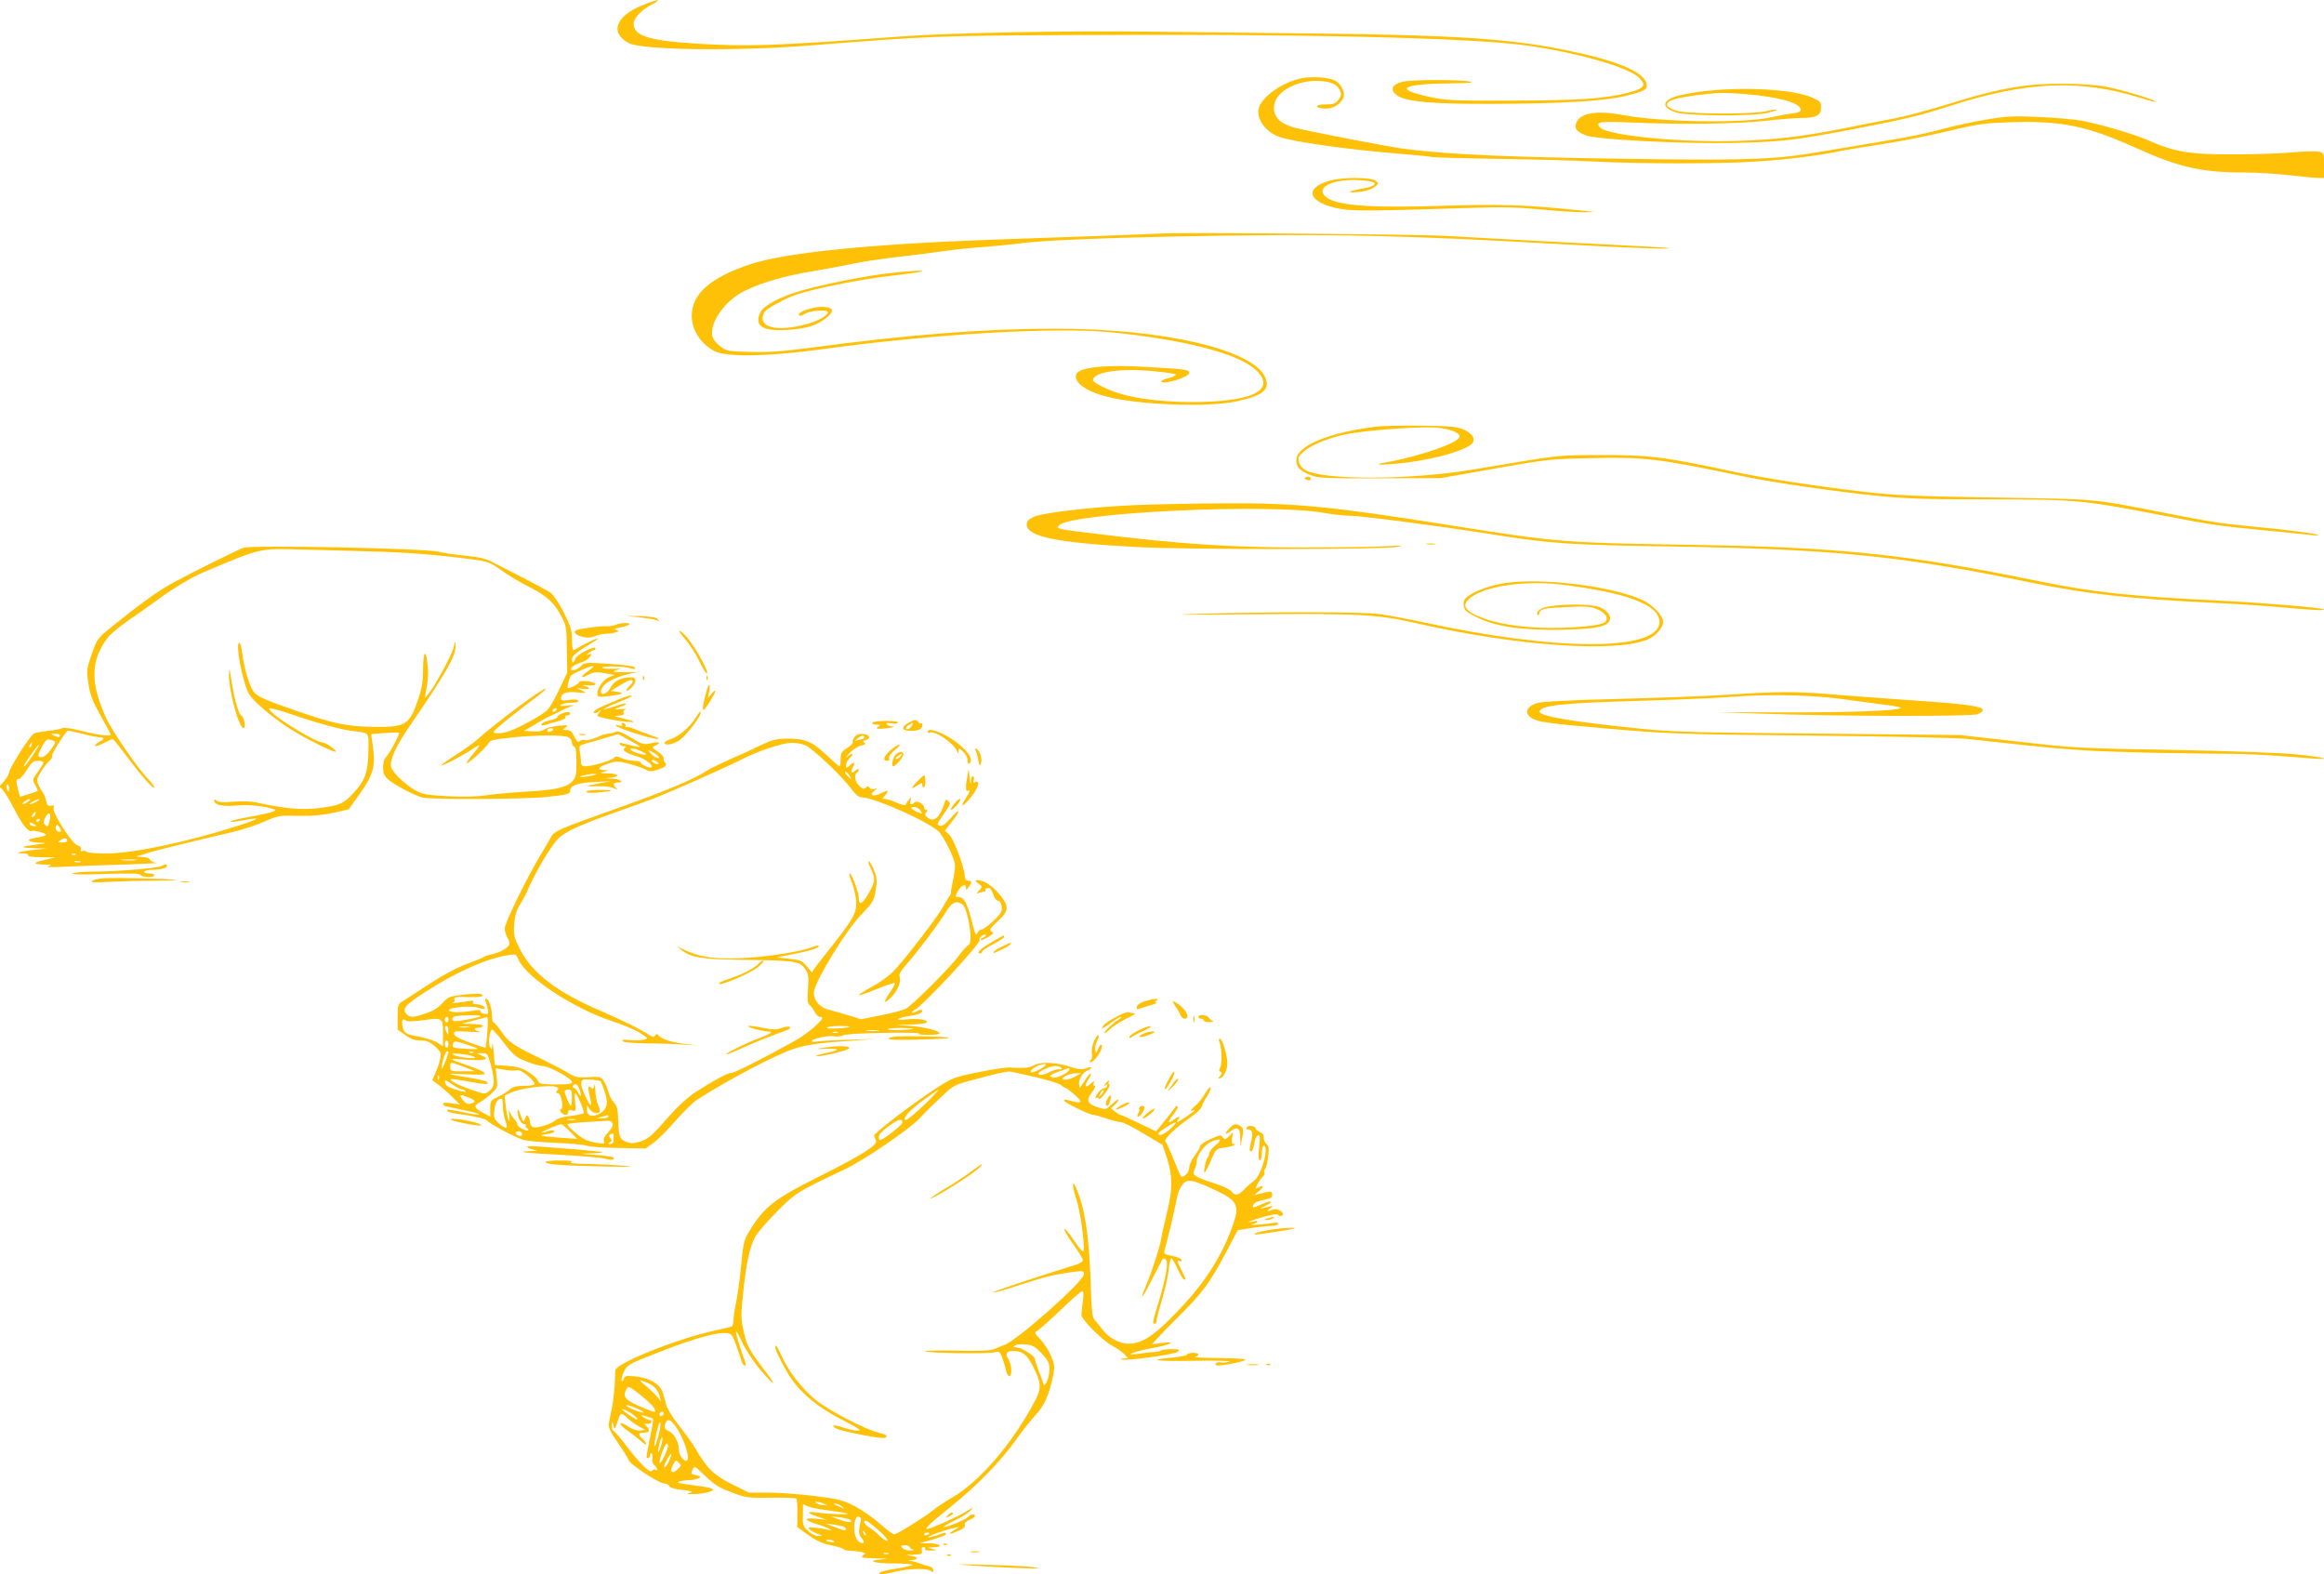 <?xml version="1.0" standalone="no"?>
<!DOCTYPE svg PUBLIC "-//W3C//DTD SVG 20010904//EN"
 "http://www.w3.org/TR/2001/REC-SVG-20010904/DTD/svg10.dtd">
<svg version="1.0" xmlns="http://www.w3.org/2000/svg"
 width="1280pt" height="867pt" viewBox="0 0 1280 867"
 preserveAspectRatio="xMidYMid meet">
<g transform="translate(0,867) scale(0.1,-0.1)"
fill="#ffc107" stroke="none">
<path d="M3533 8639 c-145 -61 -175 -152 -68 -207 75 -38 592 -45 1000 -12
662 52 690 53 1445 57 1238 7 2177 -14 2494 -57 282 -39 566 -120 625 -179 40
-40 29 -57 -56 -80 -130 -34 -260 -44 -638 -45 -337 -1 -367 0 -464 21 -198
43 -152 71 119 74 105 1 134 4 105 10 -54 11 -321 11 -369 -1 -63 -14 -74 -49
-26 -79 54 -32 194 -44 515 -43 376 1 622 15 735 43 102 25 120 34 120 57 0
70 -149 136 -451 197 -297 61 -617 82 -1339 90 -294 3 -731 8 -970 11 -443 5
-1083 -7 -1335 -26 -718 -53 -854 -58 -1144 -40 -261 17 -341 43 -341 110 0
31 45 78 105 108 61 32 20 25 -62 -9z"/>
<path d="M7155 8236 c-116 -30 -225 -117 -225 -180 0 -57 49 -116 116 -140 78
-27 378 -70 644 -91 102 -9 192 -17 200 -20 8 -2 175 -7 370 -10 195 -3 434
-9 530 -15 229 -12 673 -13 875 0 171 11 346 32 460 56 39 8 147 26 240 40 94
14 256 46 360 71 176 42 202 45 360 50 273 8 411 -21 680 -142 237 -107 362
-135 600 -135 66 0 176 -7 245 -15 69 -8 140 -15 158 -15 l32 0 0 69 c0 69 0
69 -29 76 -16 3 -80 2 -143 -4 -62 -6 -205 -11 -318 -11 -254 -1 -332 12 -487
81 -63 28 -259 86 -351 103 -45 9 -155 18 -244 22 -141 6 -180 4 -291 -15 -71
-12 -163 -32 -205 -43 -131 -35 -191 -48 -372 -78 -96 -16 -242 -40 -323 -54
-238 -42 -389 -49 -904 -43 -780 9 -1159 25 -1403 58 -89 12 -509 93 -596 115
-92 23 -131 72 -113 138 19 70 135 127 245 120 69 -4 97 -17 114 -52 9 -21 8
-30 -8 -51 -16 -22 -27 -26 -71 -26 -60 0 -64 -19 -5 -23 44 -3 89 24 104 62
9 26 -11 70 -43 90 -32 21 -143 28 -202 12z"/>
<path d="M11160 8199 c-127 -16 -238 -43 -425 -101 -104 -32 -237 -68 -295
-79 -58 -11 -181 -35 -275 -54 -236 -47 -376 -64 -598 -71 -305 -10 -709 29
-753 73 -31 32 -5 36 180 28 269 -12 589 -7 733 10 71 8 156 15 190 15 86 0
113 14 113 57 0 31 -4 36 -47 55 -132 58 -506 65 -727 14 -102 -24 -113 -66
-25 -95 60 -20 419 -22 502 -3 32 8 57 16 54 18 -2 2 -28 -1 -58 -8 -80 -19
-440 -17 -499 3 -25 8 -46 22 -48 30 -4 24 41 39 172 56 101 13 144 14 256 5
184 -15 301 -47 308 -84 2 -12 -8 -18 -50 -23 -29 -4 -82 -14 -118 -22 -151
-33 -603 -26 -807 13 -140 26 -232 14 -258 -35 -18 -35 -6 -54 48 -76 58 -24
528 -48 822 -42 259 6 328 14 660 77 279 54 354 72 520 125 426 138 721 150
1054 46 51 -16 90 -26 85 -21 -15 14 -168 60 -267 81 -99 20 -321 24 -447 8z"/>
<path d="M7328 7676 c-154 -41 -123 -125 58 -157 68 -12 178 -11 744 7 144 5
239 2 363 -10 92 -9 196 -15 230 -15 l62 2 -80 8 c-323 33 -427 36 -820 24
-396 -11 -564 8 -597 68 -24 45 69 81 193 75 117 -5 122 -30 10 -49 -76 -14
-73 -24 3 -15 32 4 65 16 78 27 23 19 23 19 4 34 -25 19 -179 20 -248 1z"/>
<path d="M6395 7384 c-58 -3 -341 -14 -930 -34 -674 -24 -1143 -72 -1332 -135
-223 -75 -323 -163 -323 -285 0 -77 49 -153 124 -193 66 -35 292 -31 596 10
619 85 1285 123 1591 93 415 -42 709 -120 801 -212 109 -109 -31 -174 -372
-172 -147 1 -289 18 -380 46 -69 20 -150 61 -150 74 0 45 151 68 332 50 64 -6
120 -14 124 -18 4 -4 -14 -13 -39 -20 -25 -6 -44 -15 -41 -20 12 -18 154 25
154 48 0 18 -15 21 -230 33 -232 14 -378 -1 -393 -41 -15 -43 55 -94 171 -123
179 -46 561 -59 714 -25 148 32 187 67 155 135 -72 152 -564 265 -1153 265
-392 0 -802 -32 -1358 -106 -143 -19 -222 -25 -321 -22 -126 3 -133 4 -168 31
-20 15 -40 39 -43 53 -19 75 70 201 179 253 101 48 212 80 372 107 83 14 188
34 235 44 47 10 153 26 235 35 83 9 193 23 245 31 52 8 156 19 230 24 74 6
164 15 200 20 220 31 1367 55 1930 41 376 -10 490 -15 1150 -51 196 -11 403
-19 460 -19 73 1 28 6 -145 14 -316 16 -816 42 -1050 56 -172 9 -1445 20
-1570 13z"/>
<path d="M4885 7164 c-126 -15 -352 -60 -470 -94 -116 -33 -209 -82 -227 -120
-36 -74 11 -105 146 -97 106 6 167 25 219 68 47 38 36 59 -29 59 -46 0 -124
-26 -124 -41 0 -12 11 -11 40 6 28 16 120 20 120 6 0 -17 -54 -49 -110 -64
-174 -49 -284 -20 -240 64 11 20 117 77 180 98 106 34 357 84 509 101 96 11
177 23 180 25 7 8 -64 4 -194 -11z"/>
<path d="M7577 6320 c-264 -33 -437 -106 -437 -184 0 -39 19 -59 80 -83 40
-16 81 -18 380 -17 l335 1 300 53 c289 51 308 53 527 57 297 7 371 -2 843
-101 159 -33 488 -81 729 -106 161 -16 267 -20 600 -20 503 0 533 -3 985 -90
264 -51 294 -55 546 -80 116 -11 233 -23 260 -26 28 -4 47 -3 44 0 -7 7 -185
30 -359 46 -171 16 -244 27 -470 72 -425 83 -373 79 -950 88 -431 7 -558 12
-710 30 -262 30 -554 75 -721 110 -395 85 -477 95 -749 94 -239 -1 -204 3
-685 -78 -358 -61 -848 -62 -940 -2 -14 9 -28 28 -31 43 -6 23 -1 32 28 57 48
42 165 86 269 101 134 21 396 37 463 30 81 -9 129 -29 124 -52 -6 -32 -219
-106 -393 -137 -98 -17 -52 -20 87 -5 177 19 367 76 382 115 10 25 -11 50 -56
70 -35 14 -76 18 -228 20 -102 1 -216 -1 -253 -6z"/>
<path d="M7191 6041 c-9 -6 -7 -10 8 -14 12 -3 21 -1 21 3 0 14 -15 19 -29 11z"/>
<path d="M6265 5889 c-244 -10 -524 -42 -575 -67 -26 -13 -35 -23 -35 -41 0
-66 165 -100 595 -123 282 -16 1370 -15 1445 0 40 8 29 9 -55 4 -58 -4 -274
-7 -480 -7 -390 1 -652 18 -1120 75 -222 27 -226 28 -207 47 71 71 1167 122
1462 68 44 -8 105 -15 136 -15 63 0 476 -54 764 -99 350 -56 442 -62 1035 -71
863 -14 1247 -52 1945 -196 320 -66 559 -92 1020 -114 132 -6 308 -18 390 -26
153 -14 222 -18 214 -10 -9 9 -318 35 -534 46 -527 25 -732 47 -1040 110 -727
149 -1093 187 -1935 200 -674 11 -717 14 -1295 106 -653 104 -860 125 -1250
122 -149 0 -364 -5 -480 -9z"/>
<path d="M7858 5673 c12 -2 32 -2 45 0 12 2 2 4 -23 4 -25 0 -35 -2 -22 -4z"/>
<path d="M1340 5653 c-32 -11 -289 -139 -381 -189 -88 -47 -191 -122 -359
-258 -61 -50 -67 -58 -95 -139 -28 -82 -29 -89 -18 -161 9 -63 21 -94 67 -177
31 -55 56 -102 56 -104 0 -12 -73 -3 -160 20 -52 13 -99 20 -105 16 -5 -5 -38
-11 -73 -15 -35 -4 -72 -10 -83 -14 -20 -8 -139 -193 -139 -217 0 -8 -12 -28
-26 -45 l-27 -31 20 -22 c11 -12 40 -60 63 -106 46 -88 76 -125 97 -117 7 3
29 -1 50 -8 42 -14 37 -18 -40 -32 -50 -8 -30 -23 33 -25 42 -1 40 -2 -19 -10
-91 -12 -96 -17 -16 -20 l70 -2 -74 -8 c-79 -9 -106 -19 -52 -19 19 0 30 -4
26 -10 -4 -6 23 -10 72 -11 l78 -1 -52 -12 c-72 -15 -76 -26 -12 -27 47 -1 50
-2 24 -10 -18 -5 21 -6 95 -2 69 3 217 9 330 12 113 4 191 8 174 9 -18 1 -34
9 -38 17 -3 10 -20 15 -48 16 -25 1 -33 3 -18 6 14 2 34 8 45 13 18 8 228 60
480 119 50 11 126 37 170 56 77 34 84 35 190 32 79 -1 133 4 193 17 l83 19 64
90 c72 103 84 148 68 261 l-9 63 75 6 c42 3 77 4 79 2 6 -6 -56 -121 -72 -134
-10 -9 -16 -29 -16 -56 0 -36 5 -48 31 -70 35 -29 137 -83 184 -97 41 -12 567
-10 685 3 113 12 130 16 130 33 0 30 35 44 130 49 l95 5 -70 -13 c-78 -14 -77
-17 7 -15 31 1 67 -4 80 -11 19 -9 21 -9 11 2 -19 19 -16 29 7 29 43 0 17 20
-27 22 -44 1 -45 2 -10 5 55 6 45 23 -15 24 -45 1 -49 2 -23 9 l30 8 -27 1
c-43 2 -33 18 20 35 43 15 55 15 108 2 32 -8 74 -22 93 -31 29 -15 38 -16 73
-4 44 14 55 26 40 41 -6 6 -9 16 -6 22 2 6 -12 22 -32 36 -35 23 -35 25 -15
34 36 16 23 24 -23 13 -41 -9 -47 -8 -111 31 -52 31 -73 39 -86 31 -10 -5 -26
-9 -37 -9 -11 0 -41 -9 -66 -21 -26 -11 -54 -18 -63 -15 -9 4 -22 1 -29 -5
-11 -9 -17 -3 -31 25 -13 27 -23 36 -42 36 -24 0 -24 1 -5 14 17 13 13 14 -41
9 -33 -3 -67 -12 -76 -20 -11 -9 -34 -13 -65 -11 l-48 3 60 35 c32 20 73 42
89 49 17 7 43 20 58 28 16 9 41 19 55 24 20 6 14 7 -23 3 -36 -3 -46 -2 -35 5
8 6 34 11 58 11 29 0 41 4 36 11 -4 7 -22 9 -50 4 -35 -5 -44 -3 -44 8 0 29
28 40 88 34 55 -5 56 -4 27 10 l-30 14 39 -5 c39 -5 40 7 1 18 -11 3 -1 4 23
2 44 -4 58 8 20 18 -32 8 -68 7 -68 -1 0 -8 -47 -33 -61 -33 -9 0 7 60 18 71
14 14 123 59 123 51 0 -4 -16 -18 -35 -31 -43 -29 -38 -41 8 -16 27 14 42 16
87 8 l55 -10 -30 -12 c-31 -12 -65 -59 -65 -92 0 -17 6 -18 53 -14 28 3 61 9
72 12 16 6 13 8 -15 13 l-35 5 40 25 c54 33 73 41 79 31 3 -5 -3 -16 -14 -26
-11 -10 -20 -23 -20 -28 0 -6 11 0 25 13 32 30 33 60 3 60 -56 0 -97 -20 -114
-55 -16 -34 -54 -50 -54 -22 1 37 67 77 160 97 l45 9 -55 -1 c-81 -1 -101 3
-60 13 29 6 24 7 -27 6 -33 -1 -59 1 -56 6 6 10 112 9 151 -2 25 -8 32 -7 29
2 -2 8 -50 15 -141 21 -133 9 -137 8 -157 -13 -23 -25 -70 -31 -49 -6 7 8 29
20 49 26 21 6 43 20 50 32 12 18 11 19 -6 13 -16 -6 -16 -5 1 9 11 8 23 15 28
15 4 0 8 4 8 9 0 19 -102 -32 -111 -56 -11 -28 -19 -30 -19 -3 0 14 19 32 59
58 33 20 68 43 78 49 29 21 -46 -11 -87 -35 -19 -12 -38 -22 -42 -22 -5 0 -8
27 -8 59 0 51 -7 73 -46 150 -26 51 -58 98 -73 108 -14 9 -80 45 -146 79 -66
33 -142 73 -170 87 -38 21 -75 29 -155 37 -58 6 -121 15 -140 21 -67 19 -1034
39 -1080 22z m680 -19 c212 -5 395 -19 590 -46 77 -10 91 -16 152 -59 36 -26
102 -66 146 -88 103 -52 141 -86 181 -160 30 -57 32 -64 33 -188 l2 -128 -43
-90 c-23 -49 -52 -100 -64 -113 -27 -29 -168 -106 -222 -122 -23 -7 -52 -10
-65 -8 -21 3 -15 10 55 68 44 36 113 89 153 119 40 29 71 56 68 58 -9 10 -273
-186 -381 -283 -16 -14 -67 -51 -112 -80 -46 -29 -83 -56 -83 -59 0 -8 119 54
168 87 23 16 42 26 42 23 0 -4 -16 -25 -35 -48 -19 -22 -35 -45 -35 -49 0 -13
107 83 120 108 10 18 27 22 124 32 140 15 291 15 317 2 10 -6 19 -19 19 -30 0
-10 6 -20 13 -22 8 -3 12 -30 12 -86 0 -70 -3 -83 -23 -105 -33 -34 -93 -48
-262 -57 -80 -5 -176 -14 -215 -20 -45 -7 -118 -9 -205 -5 -113 6 -141 10
-178 30 -57 31 -130 100 -138 131 -9 36 27 117 102 225 199 290 254 385 253
439 0 35 0 35 -12 -10 -13 -46 -103 -211 -138 -252 l-19 -23 4 25 c15 80 17
109 10 167 -9 87 -24 62 -24 -40 0 -57 -7 -99 -25 -153 -49 -147 -69 -159
-246 -157 -147 2 -219 17 -414 84 -186 64 -229 83 -249 111 -23 32 -52 131
-61 206 -4 34 -11 62 -17 62 -23 0 16 -211 52 -279 20 -39 124 -128 228 -195
79 -51 252 -137 252 -125 0 10 -55 49 -70 49 -37 0 -254 131 -290 175 -14 16
-12 17 20 10 19 -4 73 -21 120 -37 109 -38 245 -75 307 -83 102 -13 94 -3 92
-112 -2 -115 -18 -161 -80 -228 -56 -61 -76 -70 -189 -85 -96 -12 -187 -4
-345 30 -29 7 -83 9 -128 5 -54 -5 -83 -3 -93 5 -9 9 -14 9 -14 2 0 -25 44
-35 126 -28 72 5 146 -2 204 -21 22 -7 -12 -18 -116 -38 -100 -18 -127 -25
-122 -31 3 -2 37 3 77 10 95 18 80 6 -39 -32 -283 -90 -577 -152 -724 -152
-58 0 -107 4 -111 10 -3 5 -12 7 -20 3 -11 -3 -13 -1 -10 10 4 9 -2 17 -17 21
-30 7 -141 180 -133 206 5 14 2 17 -14 13 -16 -4 -21 1 -26 23 -3 16 -10 36
-16 44 -42 67 -43 74 -13 121 15 24 37 51 47 60 11 9 17 21 14 26 -5 8 61 114
85 139 2 1 37 -6 78 -16 41 -11 85 -20 98 -20 28 0 28 -12 0 -25 -12 -6 -23
-15 -25 -21 -2 -7 18 -1 44 12 26 13 51 24 54 24 3 0 42 -48 86 -107 80 -106
143 -176 143 -158 0 5 -15 25 -34 45 -59 60 -197 262 -231 335 -89 195 -87
318 9 444 14 19 65 61 113 94 48 33 116 81 150 106 87 65 198 132 263 159 316
134 309 132 525 126 83 -2 251 -6 375 -10z m1045 -874 c-3 -5 -11 -10 -16 -10
-6 0 -7 5 -4 10 3 6 11 10 16 10 6 0 7 -4 4 -10z m-20 -110 c-3 -5 -13 -10
-21 -10 -8 0 -12 5 -9 10 3 6 13 10 21 10 8 0 12 -4 9 -10z m-2715 -30 c0 -12
-8 -12 -35 0 -18 8 -17 9 8 9 15 1 27 -3 27 -9z m3194 -60 c8 -8 -18 -3 -88
15 -21 6 -27 5 -22 -4 4 -6 15 -11 24 -11 13 0 14 -2 4 -9 -19 -12 4 -28 65
-46 46 -14 93 -48 81 -60 -8 -8 -58 13 -58 25 0 5 -16 10 -35 10 -20 0 -51 6
-69 14 -28 12 -36 12 -47 0 -15 -14 -119 -44 -156 -44 -17 0 -23 6 -23 23 0
12 -3 38 -6 57 -6 34 -5 35 38 47 23 6 72 20 108 31 l65 19 55 -30 c30 -16 59
-33 64 -37z m-3231 31 c16 -6 15 -10 -13 -49 -18 -25 -38 -42 -50 -42 -25 0
-25 9 2 59 22 42 29 45 61 32z m-120 -26 c-3 -9 -8 -14 -10 -11 -3 3 -2 9 2
15 9 16 15 13 8 -4z m7 -55 c-22 -33 -43 -60 -46 -60 -7 0 2 16 43 73 49 67
51 58 3 -13z m3347 25 c20 -8 34 -17 31 -20 -6 -7 -76 14 -83 25 -9 14 10 12
52 -5z m103 -36 c0 -13 -32 4 -51 27 -13 16 -12 16 19 0 17 -9 32 -21 32 -27z
m-3 -35 c-7 -7 -37 7 -37 17 0 6 9 5 21 -1 11 -7 19 -14 16 -16z m-3387 8 c0
-5 -14 -29 -32 -53 -30 -42 -31 -44 -14 -72 9 -17 15 -31 13 -33 -2 -2 -25
-10 -50 -18 l-47 -14 -10 37 c-13 48 -13 61 4 61 7 0 27 23 44 50 26 42 36 50
62 50 16 0 30 -4 30 -8z m3025 -72 c-16 -4 -41 -8 -55 -8 -22 0 -22 1 5 8 17
4 41 8 55 8 22 0 22 -1 -5 -8z m-3215 -70 c0 -11 -2 -20 -4 -20 -2 0 -6 9 -9
20 -3 11 -1 20 4 20 5 0 9 -9 9 -20z m104 -75 c-10 -8 -23 -14 -29 -14 -5 0
-1 6 9 14 11 8 24 15 30 15 5 0 1 -7 -10 -15z m46 0 c-14 -8 -29 -14 -35 -14
-5 0 1 6 15 14 14 8 30 14 35 14 6 0 -1 -6 -15 -14z m-6 -70 c-4 -8 -11 -15
-16 -15 -6 0 -5 6 2 15 7 8 14 15 16 15 2 0 1 -7 -2 -15z m81 -27 c-9 -41 -12
-45 -27 -30 -9 9 -9 18 0 37 17 37 35 32 27 -7z m-55 -2 c0 -3 -4 -8 -10 -11
-5 -3 -10 -1 -10 4 0 6 5 11 10 11 6 0 10 -2 10 -4z m-30 -26 c13 -8 13 -10
-2 -10 -9 0 -20 5 -23 10 -8 13 5 13 25 0z m145 -38 c-11 -11 -34 8 -28 24 6
15 7 15 20 -1 7 -10 11 -21 8 -23z m35 -53 c0 -5 -12 -9 -27 -9 -26 0 -26 1
-8 14 20 14 35 12 35 -5z m47 -75 c-3 -3 -12 -4 -19 -1 -8 3 -5 6 6 6 11 1 17
-2 13 -5z m331 -31 c-21 -2 -55 -2 -75 0 -21 2 -4 4 37 4 41 0 58 -2 38 -4z
m-305 -10 c-7 -2 -21 -2 -30 0 -10 3 -4 5 12 5 17 0 24 -2 18 -5z"/>
<path d="M1261 4959 c-2 -91 54 -299 81 -299 13 0 2 64 -12 68 -14 5 -39 89
-54 187 -11 72 -14 81 -15 44z"/>
<path d="M8289 5459 c-72 -10 -160 -41 -199 -69 -25 -18 -31 -28 -28 -54 3
-27 11 -35 69 -64 105 -53 250 -74 474 -70 186 4 247 17 261 52 9 23 -12 52
-52 71 -52 24 -286 19 -327 -8 -17 -11 -25 -22 -20 -30 5 -9 8 -7 11 5 5 25
26 30 154 35 96 5 126 3 162 -11 43 -17 65 -44 51 -66 -12 -20 -85 -31 -230
-37 -172 -6 -334 12 -441 51 -116 42 -133 78 -58 126 89 56 298 83 480 61 364
-44 544 -112 544 -206 0 -163 -567 -163 -1309 0 -86 18 -194 39 -241 44 -94
12 -573 12 -985 1 -189 -6 -105 -7 280 -3 617 5 701 0 929 -52 538 -122 1078
-160 1257 -88 47 18 89 65 89 99 0 35 -62 98 -121 123 -174 75 -548 120 -750
90z"/>
<path d="M3520 5271 c41 -5 84 -12 95 -16 17 -7 18 -6 7 6 -9 9 -39 14 -95 16
l-82 1 75 -7z"/>
<path d="M3390 5229 c-13 -6 -36 -9 -50 -8 -23 2 -88 -5 -152 -17 -37 -7 -26
-30 20 -41 26 -7 46 -6 67 3 17 7 44 13 60 14 17 0 41 3 54 7 23 6 23 7 5 14
-15 5 -10 9 24 14 23 4 45 12 48 16 7 12 -45 10 -76 -2z"/>
<path d="M3740 5196 c0 -4 17 -27 38 -51 20 -23 53 -74 72 -113 19 -39 38 -71
42 -71 22 -2 -76 170 -121 213 -17 17 -31 26 -31 22z"/>
<path d="M3541 4934 c0 -11 3 -14 6 -6 3 7 2 16 -1 19 -3 4 -6 -2 -5 -13z"/>
<path d="M3891 4934 c0 -11 3 -14 6 -6 3 7 2 16 -1 19 -3 4 -6 -2 -5 -13z"/>
<path d="M3891 4862 c-18 -64 -24 -102 -17 -102 9 0 66 91 66 104 0 6 -9 0
-21 -14 l-20 -25 7 38 c8 48 -2 48 -15 -1z"/>
<path d="M9515 4844 c-104 -7 -375 -17 -601 -23 -279 -7 -424 -15 -449 -23
-73 -25 -72 -71 1 -96 21 -7 109 -20 194 -27 525 -48 523 -48 1305 -56 424 -4
813 -12 865 -18 479 -53 605 -64 830 -71 140 -5 363 -9 495 -10 219 -1 317 -5
565 -26 138 -11 84 6 -66 21 -83 9 -355 19 -679 25 -524 9 -550 10 -860 46
l-320 36 -780 8 c-697 6 -802 9 -990 28 -376 39 -545 68 -545 93 0 34 131 48
538 59 196 6 420 15 497 21 220 17 448 13 625 -10 85 -12 197 -26 248 -33 52
-6 88 -15 80 -18 -27 -15 -295 -24 -643 -23 l-360 1 230 -8 c401 -15 1166 -17
1198 -3 72 33 12 49 -248 68 -349 25 -484 35 -607 45 -145 12 -279 11 -523 -6z"/>
<path d="M3380 4807 c-93 -39 -117 -53 -108 -63 4 -4 16 -1 25 7 16 13 17 12
4 -4 -8 -9 -12 -19 -10 -20 11 -9 110 -28 159 -32 60 -4 53 1 -25 20 -43 11
-46 13 -18 14 24 1 31 5 27 15 -3 8 2 16 13 20 10 3 -2 3 -27 1 -43 -5 -42 -2
9 17 13 5 22 11 19 13 -3 3 -31 -4 -63 -15 -87 -30 -77 -17 15 20 44 18 80 34
80 36 0 9 -30 1 -100 -29z"/>
<path d="M3093 4740 c-13 -5 -23 -14 -23 -19 0 -5 -19 -14 -42 -18 -23 -5 -43
-14 -45 -20 -3 -9 3 -10 24 -4 15 5 47 14 71 20 23 7 40 16 37 21 -4 6 1 10 9
10 9 0 16 5 16 10 0 12 -17 12 -47 0z"/>
<path d="M3831 4716 c-30 -48 -92 -102 -135 -116 -20 -6 -36 -16 -36 -21 0
-16 44 -10 77 11 44 26 143 160 119 160 -2 0 -14 -15 -25 -34z"/>
<path d="M5010 4693 c-49 -25 -46 -48 5 -48 45 0 65 10 65 33 0 8 -3 12 -7 9
-3 -4 -11 0 -17 8 -10 13 -15 13 -46 -2z m14 -17 c-6 -17 -34 -30 -34 -16 0 5
8 14 18 19 22 13 22 13 16 -3z"/>
<path d="M4805 4690 c-4 -6 6 -10 22 -10 21 0 24 -3 13 -10 -23 -14 -9 -17 50
-10 30 4 43 8 28 9 -15 0 -30 6 -34 13 -5 8 2 9 24 5 17 -4 34 -2 37 3 4 6
-21 10 -64 10 -38 0 -73 -4 -76 -10z"/>
<path d="M3426 4679 c4 -8 -1 -9 -17 -4 -16 5 -21 4 -14 -3 14 -15 195 -72
225 -71 17 0 7 6 -30 18 -30 10 -72 26 -92 35 -20 9 -43 14 -50 13 -7 -2 -10
-2 -5 0 9 6 -1 23 -14 23 -6 0 -7 -5 -3 -11z"/>
<path d="M5110 4641 c0 -7 4 -10 10 -6 25 15 131 -55 150 -100 8 -19 9 -19 9
-1 1 18 3 18 26 -4 14 -13 25 -35 25 -49 0 -20 3 -22 12 -13 22 22 -19 77 -92
127 -68 46 -140 69 -140 46z"/>
<path d="M3193 4623 c9 -2 23 -2 30 0 6 3 -1 5 -18 5 -16 0 -22 -2 -12 -5z"/>
<path d="M4708 4613 c-8 -10 -14 -23 -11 -29 2 -7 -12 -22 -32 -34 -30 -19
-35 -27 -35 -61 0 -21 -3 -39 -6 -39 -4 0 -37 29 -75 65 -78 73 -118 89 -221
87 -52 -1 -80 -8 -125 -30 -32 -16 -107 -51 -168 -77 -60 -27 -121 -56 -135
-65 -76 -51 -226 -114 -530 -222 -282 -100 -317 -115 -333 -144 -6 -12 -33
-58 -59 -101 -80 -134 -198 -376 -198 -406 0 -15 7 -38 15 -51 9 -13 13 -30
10 -38 -8 -19 -52 -44 -95 -53 -19 -4 -40 -11 -45 -15 -6 -5 -48 -22 -95 -39
-52 -19 -131 -61 -205 -110 -66 -43 -132 -85 -147 -95 -26 -15 -28 -21 -28
-86 l0 -70 42 -30 c30 -22 52 -30 84 -30 34 0 51 -7 79 -32 32 -28 36 -35 30
-65 -3 -19 -15 -54 -25 -78 l-19 -44 37 -27 c20 -16 55 -46 76 -68 l40 -39
-47 7 c-30 5 -47 4 -47 -3 0 -6 10 -13 23 -15 138 -29 178 -38 174 -43 -3 -3
-40 2 -82 11 -89 18 -98 19 -91 7 3 -5 32 -12 63 -16 66 -8 146 -25 153 -34
18 -21 165 -99 205 -109 22 -6 104 -13 182 -16 78 -3 154 -11 168 -16 15 -6
92 -11 173 -12 l148 -3 44 32 c25 18 79 72 120 120 42 48 96 101 120 117 178
114 432 247 535 281 67 22 147 33 330 45 l120 9 -150 -5 c-82 -2 -162 -7 -177
-10 -16 -4 -28 -2 -28 2 0 13 91 33 124 27 15 -3 37 -1 49 5 13 7 105 12 229
14 114 2 200 0 190 -4 -9 -4 10 -7 44 -7 33 -1 64 2 67 6 13 13 -68 35 -153
43 l-85 7 82 1 c45 1 84 6 87 11 10 15 -51 24 -113 17 -68 -8 -51 9 19 19 51
7 78 20 67 32 -4 4 -17 1 -28 -6 -12 -7 -23 -10 -26 -8 -3 3 4 10 16 16 48 26
363 365 356 384 -3 6 4 18 15 25 11 7 20 8 20 3 0 -5 -7 -12 -16 -15 -9 -4
-14 -9 -11 -12 4 -4 41 14 67 34 2 1 -2 7 -10 13 -12 8 -6 17 31 52 66 59 69
83 19 146 -22 28 -59 60 -81 71 -46 21 -73 17 -39 -7 21 -15 21 -16 3 -36 -17
-20 -17 -20 0 -14 10 4 23 7 28 7 5 0 8 3 6 8 -2 7 6 12 22 12 5 0 15 -16 21
-35 6 -19 18 -35 25 -35 17 0 28 -34 20 -60 -8 -24 -93 -100 -112 -100 -7 0
-17 -9 -21 -21 -6 -15 -14 2 -31 73 -25 98 -42 128 -73 128 -17 0 -17 2 -4 29
18 34 46 48 46 23 1 -15 2 -15 15 2 20 26 19 36 -2 36 -13 0 -19 9 -20 30 -4
52 -62 204 -86 225 l-23 21 38 48 c52 65 48 82 -5 21 -32 -35 -48 -47 -61 -42
-18 7 -22 0 41 92 17 26 18 32 6 43 -11 11 -14 10 -19 -5 -28 -85 -57 -112
-93 -87 -17 13 -20 19 -10 30 8 10 8 14 0 14 -6 0 -11 6 -11 13 0 19 -40 41
-53 28 -18 -18 -29 -12 -22 12 6 21 5 21 -9 3 -8 -10 -17 -23 -18 -28 -2 -5
-24 0 -48 11 -25 11 -54 21 -64 21 -18 0 -18 1 -3 18 25 28 20 34 -13 17 -49
-26 -79 -17 -42 12 16 14 16 14 -2 8 -11 -3 -23 0 -27 7 -7 10 -11 10 -21 0
-9 -9 -17 -7 -35 10 -24 22 -31 62 -13 73 6 3 10 11 10 17 0 6 -9 3 -20 -7
-22 -20 -27 -7 -10 26 13 23 3 25 -22 2 -17 -15 -18 -15 -18 4 0 11 9 28 20
38 27 25 16 33 -12 9 -13 -10 -8 -2 10 18 19 20 48 39 65 42 23 5 28 9 18 15
-11 7 -9 10 8 16 30 9 21 29 -15 33 -19 2 -36 -3 -46 -15z m52 -3 c0 -5 -4
-10 -9 -10 -5 0 -18 -3 -28 -6 -16 -5 -16 -4 1 10 23 18 36 20 36 6z m-325
-44 c40 -17 201 -169 252 -238 20 -28 43 -48 53 -48 77 0 403 -148 438 -198
40 -57 82 -148 82 -179 0 -18 -5 -56 -12 -85 -6 -29 -11 -57 -10 -62 2 -4 -3
-14 -9 -22 -6 -8 -21 -32 -33 -55 -30 -56 -221 -304 -277 -360 -26 -26 -78
-63 -118 -84 -39 -21 -71 -41 -71 -45 0 -4 43 10 96 32 53 22 99 37 102 34 3
-4 -9 -27 -27 -52 -40 -57 -33 -69 12 -21 34 35 52 84 41 112 -4 9 12 35 41
67 58 65 172 216 215 286 32 53 56 64 89 43 32 -20 63 -214 36 -225 -7 -2 -32
-29 -54 -59 -48 -66 -256 -273 -292 -292 -14 -8 -75 -24 -136 -36 l-110 -22
-69 21 c-38 12 -88 26 -112 32 -51 13 -86 59 -78 103 13 67 174 330 256 416
76 80 75 79 87 167 4 29 -1 55 -16 89 -12 26 -24 46 -27 42 -3 -3 1 -18 9 -34
30 -60 29 -78 -9 -143 -35 -61 -54 -69 -54 -25 0 31 -39 135 -50 135 -5 0 -1
-19 9 -42 10 -24 21 -67 25 -96 9 -70 -8 -105 -121 -248 -48 -60 -95 -121
-105 -134 l-16 -25 -29 34 c-26 31 -36 35 -99 41 -38 4 -66 8 -62 9 3 0 41 8
84 16 95 18 144 34 144 45 0 5 -15 3 -34 -5 -59 -25 -257 -56 -396 -62 -146
-6 -229 7 -313 47 l-42 21 25 -20 c54 -45 111 -54 340 -57 286 -3 312 -7 342
-47 21 -29 23 -40 18 -112 -4 -58 -2 -82 7 -88 7 -4 20 -21 28 -37 9 -17 22
-30 30 -30 21 0 19 -8 -12 -39 -38 -37 -89 -74 -147 -105 -162 -90 -317 -167
-328 -165 -15 3 -87 -35 -192 -102 -51 -33 -100 -78 -165 -152 -78 -89 -100
-108 -140 -122 -37 -12 -54 -13 -78 -4 -40 13 -45 27 -48 120 -2 62 -7 81 -23
97 -12 12 -26 38 -31 59 -6 21 -18 49 -27 62 -15 21 -22 23 -83 19 -57 -4 -71
-1 -106 20 -22 14 -85 47 -140 74 -170 82 -192 97 -231 154 -21 30 -41 54 -46
54 -4 0 -8 15 -8 34 0 41 -18 96 -32 96 -6 0 -7 -7 -3 -17 4 -10 10 -30 12
-44 4 -24 2 -26 -21 -22 -14 3 -23 10 -20 15 4 6 -12 7 -42 2 -70 -12 -127
-11 -131 2 -5 16 126 28 162 14 15 -6 30 -8 34 -5 8 9 -21 25 -47 25 -15 0
-21 4 -16 12 5 8 -4 9 -32 4 -54 -9 -102 -14 -82 -9 10 3 15 10 11 19 -5 13 6
15 71 13 75 -2 104 5 73 17 -9 3 -52 1 -97 -4 -75 -9 -83 -13 -113 -46 -21
-24 -51 -43 -89 -56 -66 -23 -89 -25 -106 -8 -30 30 -13 52 91 119 173 113
340 188 461 208 48 8 48 8 62 -24 40 -96 308 -272 517 -339 56 -18 124 -47
151 -64 48 -31 48 -31 22 -38 -15 -3 -50 -4 -77 -2 -37 4 -47 2 -39 -6 7 -7
57 -11 128 -12 64 0 160 -3 212 -7 83 -5 86 -5 19 2 -87 10 -142 26 -160 47
-10 12 -14 12 -20 2 -7 -11 -13 -10 -31 1 -58 37 -139 77 -263 131 -248 106
-385 211 -452 344 -32 64 -35 76 -31 136 4 48 12 77 32 108 14 23 38 67 51 99
40 90 121 225 157 262 39 40 112 74 313 146 83 29 177 63 210 76 81 30 398
170 488 216 97 49 223 91 275 92 23 1 58 -5 77 -13z m243 -166 c7 -11 11 -20
9 -20 -2 0 -12 9 -22 20 -10 11 -14 20 -9 20 5 0 15 -9 22 -20z m391 -192 c6
-10 9 -18 7 -18 -11 0 -56 24 -56 29 0 15 39 5 49 -11z m-2422 -1134 c-8 -9
-140 -33 -149 -27 -14 8 -9 21 10 26 26 7 146 8 139 1z m-177 -19 c0 -8 -4
-15 -10 -15 -5 0 -10 7 -10 15 0 8 5 15 10 15 6 0 10 -7 10 -15z m214 -67 c-3
-46 -8 -85 -10 -87 -1 -2 -40 10 -86 27 -56 20 -84 35 -87 47 -3 17 4 18 80
13 46 -3 75 -3 64 -1 -34 8 -41 23 -12 23 15 0 27 5 27 10 0 6 -28 10 -62 11
-62 1 -62 1 -23 10 22 6 54 14 70 18 17 5 34 9 38 10 5 1 5 -36 1 -81z m-356
63 c110 16 112 15 112 -72 l0 -71 -34 22 c-19 11 -63 25 -98 31 -72 12 -84 19
-91 57 -6 33 1 46 17 33 9 -8 37 -7 94 0z m141 -58 c0 -25 -1 -26 -9 -8 -12
27 -12 35 0 35 6 0 10 -12 9 -27z m114 20 c-13 -2 -35 -2 -50 0 -16 2 -5 4 22
4 28 0 40 -2 28 -4z m2096 3 c-11 -9 -130 -15 -124 -6 3 6 34 10 67 10 34 0
59 -2 57 -4z m351 -12 c-37 -8 -140 -9 -140 -2 0 4 35 7 78 7 42 -1 70 -3 62
-5z m-2253 -79 c51 -66 66 -78 121 -100 34 -14 74 -25 87 -25 42 0 180 -78
165 -93 -7 -8 -46 -10 -118 -9 -52 2 -65 5 -69 20 -2 10 -25 31 -51 47 -37 24
-62 31 -117 35 l-70 5 -6 70 c-3 39 -6 57 -8 40 -1 -26 -3 -28 -12 -12 -12 20
-2 97 12 97 4 0 34 -34 66 -75z m2061 68 c-15 -2 -42 -2 -60 0 -18 2 -6 4 27
4 33 0 48 -2 33 -4z m-225 -10 c-7 -2 -19 -2 -25 0 -7 3 -2 5 12 5 14 0 19 -2
13 -5z m-2143 -63 c0 -11 -4 -20 -10 -20 -5 0 -10 9 -10 20 0 11 5 20 10 20 6
0 10 -9 10 -20z m153 -21 c16 -7 1 -8 -51 -5 -80 4 -85 6 -76 29 5 14 11 14
56 1 27 -9 60 -20 71 -25z m-153 -22 c0 -12 -33 -97 -37 -94 -7 8 19 97 28 97
5 0 9 -1 9 -3z m137 -3 c-3 -3 -12 -4 -19 -1 -8 3 -5 6 6 6 11 1 17 -2 13 -5z
m8 -26 c7 -6 -10 -7 -50 -3 -33 4 -64 12 -70 17 -7 7 10 8 50 3 33 -4 65 -11
70 -17z m88 -42 c24 -90 22 -121 -8 -144 -24 -19 -25 -19 -97 6 -72 25 -123
51 -114 59 2 2 41 -3 86 -11 98 -19 128 -20 113 -5 -5 5 -52 17 -104 25 -129
20 -132 25 -11 18 67 -4 102 -3 102 4 0 10 -52 32 -142 61 -21 7 -38 15 -38
17 0 3 36 2 80 -2 43 -3 87 -3 97 1 16 6 14 9 -12 21 l-30 13 30 1 c29 0 32
-3 48 -64z m-138 -15 l50 -20 -67 -1 c-66 0 -68 1 -68 26 0 28 -1 28 85 -5z
m279 -15 c15 3 34 -6 64 -31 23 -20 40 -41 36 -46 -3 -5 -30 -9 -60 -9 -41 0
-60 -5 -76 -20 -11 -10 -40 -28 -64 -40 -42 -19 -44 -22 -44 -65 l0 -44 -42
22 c-48 26 -51 37 -14 57 15 8 44 30 63 48 34 32 35 35 29 86 l-6 53 46 -8
c26 -5 56 -6 68 -3z m-427 -48 c-3 -8 -6 -5 -6 6 -1 11 2 17 5 13 3 -3 4 -12
1 -19z m892 -13 c2 -3 12 -28 21 -56 22 -63 14 -98 -26 -121 -40 -23 -72 -14
-71 20 l0 27 14 -22 c15 -22 43 -30 55 -17 4 3 0 21 -8 39 -8 19 -15 56 -15
82 -1 26 -4 38 -6 25 -4 -19 -7 -21 -19 -11 -17 14 -18 3 -4 -56 13 -58 4 -55
-25 6 -28 60 -31 85 -12 93 12 6 88 -2 96 -9z m-813 -20 c20 -14 43 -25 50
-25 7 0 15 -4 19 -10 8 -13 -98 20 -107 34 -9 13 -10 26 -3 26 2 0 21 -11 41
-25z m694 -21 c15 -39 11 -53 -6 -21 -8 15 -19 27 -25 27 -6 0 -7 5 -4 10 11
17 25 11 35 -16z m-126 10 c13 -5 14 -9 5 -20 -9 -11 -8 -14 3 -14 19 0 35
-83 18 -88 -8 -3 -7 -8 1 -18 15 -19 39 -18 39 2 0 11 6 14 21 9 21 -7 22 -5
17 44 -3 28 -2 51 1 51 9 -1 51 -101 46 -110 -3 -4 -34 -11 -69 -15 -40 -4
-73 -13 -85 -24 -26 -22 -104 -46 -126 -38 -8 4 -15 14 -15 24 0 10 -5 25 -10
33 -7 12 -11 10 -18 -10 -9 -23 -10 -22 -25 20 -10 29 -16 37 -16 23 -1 -34
17 -73 34 -73 9 0 14 -4 11 -9 -4 -5 0 -11 6 -14 7 -2 10 -7 7 -11 -8 -9 -59
17 -59 31 0 6 -7 18 -15 27 -8 8 -20 25 -25 38 -9 19 -9 16 -5 -17 3 -26 2
-35 -4 -25 -4 8 -11 42 -15 76 l-7 61 41 18 c53 24 209 42 244 29z m86 -59 c0
-25 -2 -45 -6 -45 -6 0 -34 65 -34 80 0 5 9 10 20 10 17 0 20 -7 20 -45z
m-565 -1 c29 -12 35 -18 24 -25 -23 -15 -43 -10 -62 16 -21 29 -13 31 38 9z
m185 -49 c0 -25 7 -61 14 -80 19 -44 2 -47 -39 -9 -24 22 -27 31 -22 71 4 41
18 62 40 63 4 0 7 -20 7 -45z m580 -55 c0 -5 -15 -9 -32 -9 l-33 1 30 8 c17 4
31 8 33 9 1 0 2 -3 2 -9z m-182 -17 c-10 -2 -28 -2 -40 0 -13 2 -5 4 17 4 22
1 32 -1 23 -4z m206 -20 c4 -11 -4 -27 -24 -48 -20 -21 -28 -37 -24 -49 6 -15
1 -16 -37 -10 -24 4 -53 11 -64 17 -34 17 -106 79 -99 86 3 3 51 9 107 12 56
3 109 6 118 7 9 1 20 -6 23 -15z m-235 -44 l40 -41 -97 7 c-53 4 -99 9 -101
11 -2 2 15 6 38 10 25 4 39 10 33 16 -5 5 -20 4 -37 -2 -15 -6 -30 -9 -32 -7
-3 4 93 45 108 46 4 1 25 -17 48 -40z m-265 -8 c3 -4 3 -11 0 -14 -8 -8 -34 3
-34 14 0 11 27 12 34 0z m506 -31 c0 -22 -5 -30 -17 -30 -15 0 -15 2 -4 9 12
8 12 12 2 24 -11 14 -9 18 17 26 1 1 2 -12 2 -29z"/>
<path d="M4180 3365 c-19 -23 -90 -61 -150 -80 -30 -10 -59 -21 -65 -26 -39
-36 170 49 212 87 21 18 33 33 27 34 -6 0 -17 -7 -24 -15z"/>
<path d="M4120 3019 c0 -8 80 -29 111 -29 33 0 13 -14 -54 -39 -63 -23 -177
-79 -177 -86 0 -5 23 4 125 50 33 15 95 40 139 56 43 15 81 30 84 33 14 14
-10 17 -43 5 -30 -11 -48 -11 -110 2 -41 8 -75 12 -75 8z"/>
<path d="M4905 4539 c-37 -33 -46 -59 -19 -59 10 0 14 6 11 14 -4 9 8 27 31
45 20 17 32 30 25 31 -7 0 -28 -14 -48 -31z"/>
<path d="M5375 4534 c4 -10 11 -35 14 -54 6 -30 8 -32 14 -14 8 24 -5 68 -24
80 -9 5 -10 2 -4 -12z"/>
<path d="M4936 4517 c-17 -12 -30 -67 -16 -67 14 0 62 59 56 69 -9 14 -18 14
-40 -2z m24 -12 c-7 -8 -18 -15 -24 -15 -6 0 -2 7 8 15 25 19 32 19 16 0z"/>
<path d="M5328 4395 c-11 -56 -10 -87 2 -80 16 10 12 -7 -10 -40 -30 -45 -24
-54 10 -16 51 55 76 117 43 104 -12 -5 -15 -2 -10 10 3 9 2 19 -3 22 -6 4 -11
-9 -12 -27 -1 -25 -3 -20 -7 17 l-6 50 -7 -40z"/>
<path d="M5050 4365 c-36 -38 -34 -45 5 -19 23 15 25 15 25 0 0 -10 4 -15 10
-11 9 6 9 65 -1 65 -3 0 -20 -16 -39 -35z"/>
<path d="M3230 4310 c0 -7 24 -8 68 -4 90 9 91 14 4 14 -43 0 -72 -4 -72 -10z"/>
<path d="M5257 4245 c-15 -19 -24 -35 -19 -35 14 0 54 48 51 59 -2 6 -17 -5
-32 -24z"/>
<path d="M890 3901 c-21 -12 -249 -31 -373 -31 -56 0 -109 -5 -117 -10 -10 -6
51 -8 176 -3 139 4 193 3 198 -5 9 -15 76 -16 76 -2 0 6 -14 10 -31 10 -17 0
-28 4 -24 10 3 6 23 10 43 10 46 0 82 10 82 21 0 11 -10 11 -30 0z"/>
<path d="M570 3833 c-30 -2 -59 -9 -65 -15 -7 -7 23 -9 105 -4 63 3 171 6 239
6 68 0 122 2 120 4 -7 6 -339 14 -399 9z"/>
<path d="M998 3813 c12 -2 30 -2 40 0 9 3 -1 5 -23 4 -22 0 -30 -2 -17 -4z"/>
<path d="M5461 3481 c-61 -36 -87 -61 -62 -61 6 0 11 4 11 10 0 5 27 23 60 40
33 17 60 35 60 40 0 12 7 15 -69 -29z"/>
<path d="M5524 3460 c-23 -10 -45 -24 -49 -30 -4 -7 -4 -11 1 -8 5 2 26 12 46
21 20 9 39 21 43 27 8 12 9 13 -41 -10z"/>
<path d="M6305 3156 c-25 -7 -41 -19 -43 -30 -3 -15 0 -17 14 -11 11 4 39 13
64 20 25 7 38 14 30 14 -13 1 -13 2 0 11 21 14 -13 12 -65 -4z"/>
<path d="M6460 3155 c0 -4 8 -19 18 -33 10 -15 22 -35 25 -44 4 -10 13 -18 22
-18 31 0 11 48 -35 80 -16 12 -30 18 -30 15z"/>
<path d="M6155 3074 c-54 -28 -85 -52 -85 -65 0 -5 21 7 46 26 25 19 51 35 57
35 7 0 -1 -8 -18 -19 -32 -20 -83 -71 -71 -71 4 0 19 12 34 26 15 14 54 39 87
55 33 15 52 28 43 29 -9 0 -23 2 -30 5 -8 3 -36 -6 -63 -21z"/>
<path d="M6572 3055 c0 -16 2 -22 5 -12 2 9 2 23 0 30 -3 6 -5 -1 -5 -18z"/>
<path d="M6600 3070 c0 -5 7 -10 15 -10 8 0 15 -4 15 -10 0 -5 15 -10 33 -9
17 0 25 3 17 6 -8 3 -19 12 -23 19 -9 16 -57 19 -57 4z"/>
<path d="M6268 2994 c-27 -13 -48 -29 -48 -35 0 -8 4 -8 13 0 8 6 38 22 68 35
30 14 45 25 34 25 -11 0 -41 -11 -67 -25z"/>
<path d="M6304 2980 c-43 -17 -34 -29 11 -14 25 9 45 18 45 20 0 7 -34 3 -56
-6z"/>
<path d="M4920 2960 c-28 -5 -31 -8 -17 -14 15 -7 334 2 325 9 -8 7 -278 12
-308 5z"/>
<path d="M6024 2933 c-9 -20 -13 -49 -10 -63 3 -15 0 -32 -7 -39 -8 -8 -8 -11
0 -11 14 0 50 44 59 72 10 32 -4 34 -18 2 -11 -27 -12 -28 -15 -6 -3 12 2 36
11 52 8 17 10 30 5 30 -6 0 -17 -17 -25 -37z"/>
<path d="M6716 2933 c13 -30 16 -120 5 -141 -8 -15 -8 -21 2 -25 9 -3 8 -8 -3
-22 -13 -16 -13 -18 0 -13 21 6 40 47 40 84 0 42 -28 134 -41 134 -7 0 -8 -7
-3 -17z"/>
<path d="M4530 2899 c-40 -6 -38 -7 22 -5 79 2 77 -6 -7 -24 -33 -7 -55 -15
-50 -16 18 -7 179 32 183 44 4 14 -73 14 -148 1z"/>
<path d="M5696 2804 c-27 -15 -47 -17 -136 -13 -19 1 -97 -10 -173 -26 -132
-27 -141 -30 -232 -89 -130 -84 -345 -249 -341 -261 2 -5 7 -18 11 -27 10 -24
-83 -82 -315 -198 -248 -124 -302 -167 -384 -302 -29 -48 -33 -66 -44 -188 -7
-74 -20 -164 -27 -200 -8 -36 -15 -79 -15 -97 0 -17 -4 -34 -8 -37 -5 -3 -51
-14 -102 -25 -204 -45 -539 -179 -541 -218 -1 -10 -2 -45 -3 -78 -2 -33 -8
-87 -14 -120 -7 -33 -15 -74 -18 -90 -5 -26 4 -44 50 -112 31 -45 56 -85 56
-90 0 -21 168 -133 200 -133 11 0 23 -6 26 -14 3 -9 30 -17 72 -21 52 -6 62
-10 42 -16 -22 -6 -21 -7 10 -7 52 -1 113 12 117 24 2 7 -35 16 -104 24 -78
10 -101 15 -83 21 14 4 41 8 60 8 19 1 42 6 50 11 12 7 8 11 -16 16 -29 5 -30
8 -20 30 11 23 11 23 71 -35 49 -47 76 -64 145 -90 81 -30 90 -31 217 -29 73
1 135 -1 139 -5 4 -4 7 -41 6 -82 l-1 -75 62 -44 c45 -32 79 -47 125 -56 34
-7 65 -17 68 -21 3 -5 18 -9 33 -9 16 0 43 -3 60 -6 29 -6 30 -8 14 -20 -16
-12 -6 -14 72 -16 61 -1 73 -3 38 -5 -97 -7 -55 -23 59 -23 62 0 108 -4 103
-8 -6 -5 -46 -14 -90 -21 -44 -6 -84 -16 -89 -21 -14 -14 17 -12 89 5 73 18
177 19 193 3 9 -9 12 -8 12 5 0 10 -11 19 -27 23 -16 3 -37 10 -48 14 -11 5
-31 11 -45 13 -24 4 -24 4 3 6 40 2 33 19 -10 24 -31 3 -27 4 16 5 48 2 53 4
48 22 -3 13 0 20 10 20 8 0 11 -4 8 -10 -4 -6 9 -10 32 -9 38 1 38 1 8 9 -30
8 -30 8 8 9 58 2 35 21 -26 22 l-52 1 73 20 c39 11 72 24 72 29 0 12 0 12 -50
-6 -24 -8 -45 -13 -47 -11 -6 6 94 42 137 50 l35 7 -27 -16 c-35 -20 -36 -28
-2 -15 47 18 63 30 58 44 -3 8 7 18 25 26 17 7 31 16 31 21 0 14 -26 10 -40
-6 -12 -14 -110 -55 -133 -55 -7 0 20 16 58 35 39 18 80 44 90 56 19 20 17 20
-20 -3 -44 -28 -200 -98 -217 -98 -18 0 11 28 132 125 142 114 275 251 359
370 35 50 84 110 107 135 45 47 72 108 94 213 10 50 9 61 -11 109 -12 29 -38
70 -58 91 -35 37 -35 39 -16 49 11 7 68 58 128 115 59 57 113 103 118 103 7 0
8 -20 3 -57 -4 -32 -8 -65 -8 -74 -1 -24 114 -140 168 -169 26 -14 57 -35 68
-47 l21 -23 -24 -1 c-13 0 -18 -3 -11 -6 24 -9 294 28 309 43 12 12 8 14 -35
14 -27 0 -52 -3 -56 -7 -4 -4 -22 -8 -39 -9 -18 0 -54 -5 -82 -9 -94 -14 -34
12 68 30 104 19 147 41 55 29 l-53 -7 25 28 c14 16 70 74 126 129 127 127 168
182 253 342 l68 129 74 12 c41 6 91 12 112 12 20 1 37 6 37 11 0 6 -10 8 -22
6 -34 -7 -146 -16 -123 -9 34 9 43 25 10 17 -58 -14 -19 4 55 25 52 14 76 17
81 10 4 -7 12 -8 19 -4 21 13 -21 44 -48 34 -34 -13 -38 -11 -16 7 18 15 18
15 -6 9 -56 -14 -63 -14 -27 1 20 9 37 21 37 25 0 5 -17 2 -37 -7 -21 -9 -44
-18 -50 -21 -20 -8 -15 15 5 26 9 5 34 12 54 16 28 5 36 11 35 27 -1 20 -7 20
-77 2 -25 -7 -25 -7 3 16 31 25 30 38 -1 21 -20 -10 -20 -10 -6 18 8 16 21 34
29 41 8 7 12 16 9 22 -3 5 -1 14 4 21 6 7 13 37 17 68 5 44 4 58 -9 68 -9 8
-16 24 -16 37 0 13 -8 25 -19 29 -11 3 -22 12 -25 20 -6 17 -42 20 -51 5 -3
-5 1 -10 10 -10 23 0 28 -22 15 -70 -6 -23 -9 -45 -6 -48 10 -9 19 6 25 45 3
20 12 38 20 41 11 4 12 -9 6 -67 -5 -49 -4 -71 4 -71 6 0 11 18 11 40 0 22 5
40 10 40 33 0 -13 -167 -54 -193 -12 -9 -36 -29 -52 -46 -33 -35 -54 -39 -71
-12 -7 10 -47 29 -96 45 -107 34 -123 45 -108 74 6 11 11 29 11 39 0 40 42 98
83 116 52 22 61 12 20 -22 -18 -15 -33 -34 -33 -42 0 -8 -4 -19 -9 -25 -11
-11 -26 -92 -15 -81 4 4 20 35 35 70 27 61 28 62 73 67 40 5 77 20 48 20 -8 0
-9 11 -6 33 l6 32 -22 -22 c-21 -20 -25 -20 -35 -6 -11 14 -17 13 -68 -10 -32
-14 -57 -32 -57 -39 0 -7 -14 -31 -30 -52 -17 -22 -30 -52 -30 -67 0 -26 -33
-59 -46 -46 -3 2 -21 44 -40 93 -20 49 -40 93 -45 98 -11 12 56 76 136 131 33
23 62 50 64 60 2 10 14 36 28 56 14 21 23 43 21 50 -2 7 -16 -8 -31 -34 -15
-25 -38 -54 -52 -65 -24 -19 -36 -40 -15 -27 6 3 10 4 10 1 0 -5 -88 -66 -97
-66 -3 0 0 7 7 15 16 19 1 19 -24 0 -36 -27 -37 -16 -5 25 18 22 29 43 25 47
-4 4 -11 1 -16 -8 -8 -14 -100 -129 -104 -129 0 0 -43 20 -94 45 -51 25 -96
45 -100 45 -4 0 -17 8 -30 18 l-23 18 20 19 c12 10 21 23 21 29 0 5 -15 -5
-34 -23 -34 -33 -35 -33 -77 -20 -61 20 -69 39 -35 83 15 20 22 36 15 36 -6 0
-8 7 -5 17 5 13 0 11 -18 -6 -30 -28 -36 -10 -10 27 9 13 14 26 11 29 -3 3
-17 -14 -31 -36 -15 -23 -27 -41 -29 -41 -2 0 -3 10 -4 21 -2 27 23 66 48 74
10 4 19 10 19 15 0 4 -13 3 -29 -3 -23 -8 -40 -7 -83 7 -77 26 -166 30 -202
10z m64 2 c0 -11 -71 -47 -81 -41 -6 5 0 14 18 25 25 17 63 26 63 16z m86 -17
c4 -6 -1 -10 -12 -8 -11 2 -33 -5 -51 -14 -34 -18 -63 -22 -63 -9 1 12 63 41
92 41 15 1 30 -4 34 -10z m44 -8 c0 -17 -71 -52 -92 -45 -25 8 -17 15 40 35
26 9 48 17 50 18 1 0 2 -3 2 -8z m-190 -42 c72 -17 137 -37 144 -45 8 -8 18
-14 23 -14 4 0 28 -18 53 -40 48 -42 41 -50 -28 -31 -19 6 -32 6 -32 0 0 -10
141 -79 162 -79 8 0 41 -9 73 -20 32 -11 68 -20 79 -20 12 0 68 -28 125 -63
l104 -62 25 -75 c31 -99 31 -171 -1 -300 -14 -58 -29 -123 -32 -145 -7 -44
-54 -188 -85 -260 -39 -91 -19 -68 35 39 30 59 57 111 60 114 3 3 11 0 17 -6
15 -15 -1 -103 -42 -237 -33 -108 -34 -115 -20 -115 6 0 10 8 10 18 0 9 14 62
31 117 16 55 33 128 36 163 3 34 10 62 15 62 4 0 19 -24 32 -54 13 -29 29 -57
35 -60 16 -10 14 -1 -15 56 -21 41 -23 50 -9 44 11 -4 15 -2 13 6 -3 7 -26 17
-52 22 -42 7 -47 11 -42 30 14 46 65 263 70 297 4 21 16 49 28 64 26 34 54 30
170 -24 138 -64 149 -86 103 -212 -54 -150 -142 -291 -266 -425 -153 -165
-223 -214 -305 -214 -48 0 -108 33 -141 77 -15 21 -35 45 -44 54 -13 14 -17
51 -22 210 -9 257 -32 410 -81 519 -23 53 -21 4 4 -70 20 -59 45 -242 38 -277
-2 -12 -18 4 -53 56 -27 41 -51 69 -53 63 -2 -7 20 -44 49 -84 28 -39 52 -78
53 -86 1 -9 -15 -20 -39 -27 -292 -92 -455 -147 -455 -153 0 -4 65 14 145 41
143 47 196 60 303 73 48 6 52 5 52 -13 0 -39 -371 -368 -439 -390 -9 -3 -31
-12 -49 -20 -26 -12 -72 -14 -217 -11 -101 2 -178 0 -171 -4 18 -10 356 -15
386 -5 23 7 27 4 40 -30 8 -21 17 -51 20 -67 3 -16 11 -31 18 -34 18 -6 15 63
-4 93 -20 30 -11 45 26 45 51 0 77 -20 109 -84 46 -90 48 -120 14 -186 -124
-236 -304 -447 -460 -538 -39 -23 -85 -53 -101 -67 -42 -35 -202 -135 -217
-135 -7 0 -42 26 -79 59 -36 32 -98 75 -137 96 -62 32 -86 39 -217 56 -81 10
-196 19 -257 19 l-110 0 -93 46 c-100 50 -137 86 -202 197 -19 32 -61 90 -92
129 -34 42 -62 88 -69 112 -19 75 -21 81 -38 100 -27 30 -73 50 -133 56 -51 5
-57 4 -63 -15 -4 -13 -8 -15 -12 -8 -2 7 4 30 14 50 15 31 29 41 98 69 255
104 406 150 469 142 26 -3 31 -10 53 -73 13 -38 27 -78 30 -88 3 -9 10 -17 15
-17 6 0 7 8 3 18 -24 62 -55 165 -51 169 3 3 18 -25 35 -62 17 -36 60 -102 97
-146 72 -87 100 -102 37 -21 -98 128 -109 149 -127 230 -16 75 -16 90 -1 229
16 153 34 232 65 293 10 19 62 80 117 135 103 105 116 113 373 234 105 49 359
222 415 282 27 30 81 83 120 119 69 65 71 66 190 97 109 30 145 38 183 42 7 0
71 -13 142 -30z m217 0 c-45 -24 -90 -17 -47 6 14 8 39 14 55 14 l30 0 -38
-20z m-797 -125 c-62 -62 -129 -119 -135 -112 -13 12 30 59 100 109 44 32 82
58 85 59 2 0 -20 -25 -50 -56z m-150 -127 c0 -11 -96 -87 -120 -95 -6 -2 -10
5 -10 17 0 13 20 34 56 60 54 39 74 44 74 18z m1478 -32 c-35 -32 -68 -46 -68
-27 0 8 80 60 95 61 6 0 -7 -15 -27 -34z m-711 -1238 c37 -40 43 -52 43 -89
-1 -24 -7 -54 -15 -68 -13 -24 -14 -24 -20 -5 -3 11 -15 43 -26 70 -10 28 -19
55 -19 61 0 17 -76 64 -102 64 -19 0 -20 2 -8 11 8 5 35 8 60 5 37 -3 51 -12
87 -49z m-2174 -161 c41 -17 64 -43 72 -81 6 -29 6 -29 -7 -7 -8 12 -36 40
-62 62 -52 43 -53 47 -3 26z m38 -138 c6 -11 9 -21 7 -24 -2 -2 -40 12 -84 31
-83 36 -96 53 -74 94 10 20 13 19 76 -30 35 -28 69 -60 75 -71z m-56 -26 c-7
-7 -95 28 -95 38 0 5 22 -1 50 -13 27 -11 48 -23 45 -25z m-70 -4 c19 -13 35
-27 35 -31 0 -9 -6 -6 -59 30 -44 30 -22 30 24 1z m176 -11 c-13 -13 -26 -3
-16 12 3 6 11 8 17 5 6 -4 6 -10 -1 -17z m-131 -63 l35 -19 -28 -3 c-19 -2
-43 6 -67 22 -56 37 -58 15 -2 -24 26 -18 59 -45 75 -58 15 -14 27 -21 27 -15
0 5 -9 18 -20 28 -26 24 -25 35 3 35 34 0 40 10 20 33 -17 18 -17 19 1 16 10
-2 21 2 23 9 3 6 -2 12 -9 12 -8 0 -23 7 -34 15 -17 13 -16 14 15 5 18 -5 36
-11 38 -13 2 -3 -5 -50 -17 -105 -23 -117 -23 -112 -10 -112 6 0 10 7 10 16 0
8 4 13 9 10 4 -3 6 -16 4 -29 -3 -14 2 -29 11 -36 18 -15 22 -36 5 -25 -6 3
-15 1 -19 -7 -10 -15 -72 47 -152 154 -28 37 -55 67 -59 67 -5 0 -9 12 -8 28
l1 27 7 -25 c7 -24 8 -23 20 15 20 59 21 59 55 27 17 -16 47 -38 66 -48z m209
-11 c33 -49 65 -141 59 -168 -6 -29 -48 12 -48 47 0 42 -26 93 -55 106 -26 12
-29 20 -19 46 11 28 31 18 63 -31z m-99 -25 c-15 -64 -32 -99 -24 -48 10 61
25 112 31 107 3 -3 0 -30 -7 -59z m10 -74 c-16 -49 -21 -38 -8 16 6 24 13 39
16 32 2 -6 -2 -28 -8 -48z m40 4 c-1 -21 -40 -101 -46 -95 -8 8 27 107 38 107
4 0 8 -6 8 -12z m6 -82 c-8 -20 -20 -36 -26 -36 -6 0 0 18 12 39 27 48 35 46
14 -3z m47 -47 c-30 -30 -47 -16 -27 23 15 28 17 29 32 14 15 -15 15 -18 -5
-37z m802 -189 l20 -9 -20 0 c-11 0 -27 4 -35 9 -13 9 -13 10 0 9 8 0 24 -4
35 -9z m35 -39 c52 -7 96 -14 99 -17 7 -6 -98 -3 -157 5 -71 10 -76 0 -10 -21
l53 -18 -59 6 c-73 8 -69 -9 7 -31 29 -8 59 -20 67 -26 13 -9 12 -10 -2 -5
-10 3 -41 8 -70 12 -45 5 -51 4 -40 -7 7 -8 27 -19 45 -26 31 -11 31 -11 6
-12 -17 -1 -39 10 -58 28 -28 26 -31 34 -29 88 l1 60 26 -13 c14 -6 69 -17
121 -23z m66 23 c19 -15 19 -15 -1 -6 -11 5 -27 12 -35 15 -13 5 -13 6 1 6 8
1 24 -6 35 -15z m47 -74 c19 -17 -11 -16 -58 1 l-50 18 50 -5 c28 -4 54 -10
58 -14z m59 -1 c-14 -56 -14 -81 3 -99 20 -22 16 -34 -7 -25 -33 13 -45 96
-21 138 8 13 28 1 25 -14z m103 -62 c28 -25 47 -48 43 -52 -4 -4 -22 7 -40 24
-18 18 -45 40 -60 49 -16 9 -28 22 -28 30 0 18 23 4 85 -51z m-202 27 c9 -3
17 -10 17 -15 0 -11 -18 -7 -80 18 l-35 13 40 -5 c22 -4 48 -8 58 -11z m125
-49 c-3 -3 -9 2 -12 12 -6 14 -5 15 5 6 7 -7 10 -15 7 -18z m352 11 c0 -2 -7
-6 -15 -10 -8 -3 -15 -1 -15 4 0 6 7 10 15 10 8 0 15 -2 15 -4z m-526 -45 c3
-4 -6 -6 -19 -3 -14 2 -25 6 -25 8 0 8 39 4 44 -5z m416 -30 c0 -5 8 -12 18
-14 9 -3 3 -5 -14 -6 -17 0 -37 6 -44 14 -11 13 -8 15 14 15 14 0 26 -4 26 -9z
m-117 -38 c-7 -2 -19 -2 -25 0 -7 3 -2 5 12 5 14 0 19 -2 13 -5z"/>
<path d="M5348 2218 c-32 -24 -96 -67 -145 -95 -48 -29 -83 -53 -79 -53 23 0
250 144 275 174 21 25 10 19 -51 -26z"/>
<path d="M4270 1249 c0 -16 55 -124 89 -172 57 -84 152 -161 277 -225 94 -48
113 -61 89 -61 -16 0 -54 8 -82 18 -29 10 -53 14 -53 9 0 -15 40 -27 163 -51
89 -17 120 -20 128 -11 7 8 -4 15 -38 23 -80 19 -282 125 -355 185 -73 61
-144 153 -184 240 -25 55 -34 67 -34 45z"/>
<path d="M6438 2728 c-15 -28 -26 -53 -24 -56 8 -8 58 77 54 92 -2 9 -14 -5
-30 -36z"/>
<path d="M6456 2697 l-29 -42 33 31 c18 18 31 36 29 42 -2 6 -17 -8 -33 -31z"/>
<path d="M6089 2703 c-12 -14 -12 -16 0 -9 9 6 12 5 10 -3 -3 -7 -9 -13 -14
-13 -14 0 -34 -18 -47 -41 -6 -13 -6 -17 0 -13 6 3 12 1 14 -5 2 -7 19 8 36
32 18 24 28 45 22 47 -5 2 -8 8 -4 13 9 15 -3 10 -17 -8z m-23 -61 c-18 -16
-18 -16 -6 6 6 13 14 21 18 18 3 -4 -2 -14 -12 -24z"/>
<path d="M6101 2622 c-13 -25 -14 -42 -2 -42 10 0 25 50 17 57 -2 3 -9 -4 -15
-15z"/>
<path d="M6170 2580 c-19 -11 -29 -19 -22 -20 14 0 72 28 72 35 0 9 -15 4 -50
-15z"/>
<path d="M6275 2570 c-3 -5 -4 -10 0 -10 3 0 1 -9 -5 -20 -6 -11 -7 -20 -2
-20 13 0 42 46 35 54 -9 9 -21 7 -28 -4z"/>
<path d="M6319 2540 c-19 -16 -29 -29 -24 -30 14 0 71 47 64 54 -3 3 -21 -8
-40 -24z"/>
<path d="M2483 2504 c9 -9 125 -32 162 -33 12 0 5 6 -17 14 -45 16 -156 31
-145 19z"/>
<path d="M6772 2457 c-31 -33 -27 -41 7 -16 38 28 51 18 52 -39 l1 -47 10 50
c8 42 7 51 -8 62 -25 18 -37 16 -62 -10z"/>
<path d="M2905 2352 c6 -6 24 -12 40 -15 20 -3 14 -4 -19 -6 -99 -3 -35 -11
165 -21 112 -6 221 -15 242 -21 37 -10 58 -6 44 8 -4 3 -49 9 -99 13 -92 7
-92 7 -24 8 38 1 67 4 65 6 -3 3 -72 10 -154 17 -83 6 -177 13 -210 16 -40 3
-57 1 -50 -5z"/>
<path d="M3005 2271 c-7 -13 84 -20 325 -25 145 -3 177 -2 110 4 -52 4 -144 9
-205 10 -72 1 -103 4 -90 10 14 6 -5 9 -57 9 -42 1 -79 -3 -83 -8z"/>
<path d="M6980 1960 c-21 -7 -21 -8 -5 -9 11 0 27 4 35 9 18 11 5 11 -30 0z"/>
<path d="M6988 1896 c-37 -6 -70 -14 -74 -18 -9 -10 -10 -10 131 11 93 15 108
19 65 19 -30 0 -85 -5 -122 -12z"/>
<path d="M6538 1210 c-1 -5 -37 -12 -78 -16 -151 -13 -98 -22 116 -18 129 2
209 0 194 -5 -14 -5 -35 -6 -46 -4 -12 3 -25 0 -28 -6 -4 -7 1 -11 14 -11 37
0 150 24 150 32 0 5 -66 9 -147 9 -82 1 -140 3 -130 6 9 2 17 9 17 14 0 12
-57 12 -62 -1z"/>
<path d="M6873 1153 c15 -2 39 -2 55 0 15 2 2 4 -28 4 -30 0 -43 -2 -27 -4z"/>
<path d="M6978 1153 c7 -3 16 -2 19 1 4 3 -2 6 -13 5 -11 0 -14 -3 -6 -6z"/>
<path d="M5219 323 c-13 -15 -12 -15 9 -4 23 12 28 21 13 21 -5 0 -15 -7 -22
-17z"/>
<path d="M5198 163 c7 -3 16 -2 19 1 4 3 -2 6 -13 5 -11 0 -14 -3 -6 -6z"/>
<path d="M5348 123 c12 -2 32 -2 45 0 12 2 2 4 -23 4 -25 0 -35 -2 -22 -4z"/>
<path d="M5218 103 c7 -3 16 -2 19 1 4 3 -2 6 -13 5 -11 0 -14 -3 -6 -6z"/>
<path d="M5345 49 c145 -11 380 -20 374 -15 -8 7 -134 15 -309 19 -153 4 -161
3 -65 -4z"/>
</g>
</svg>
